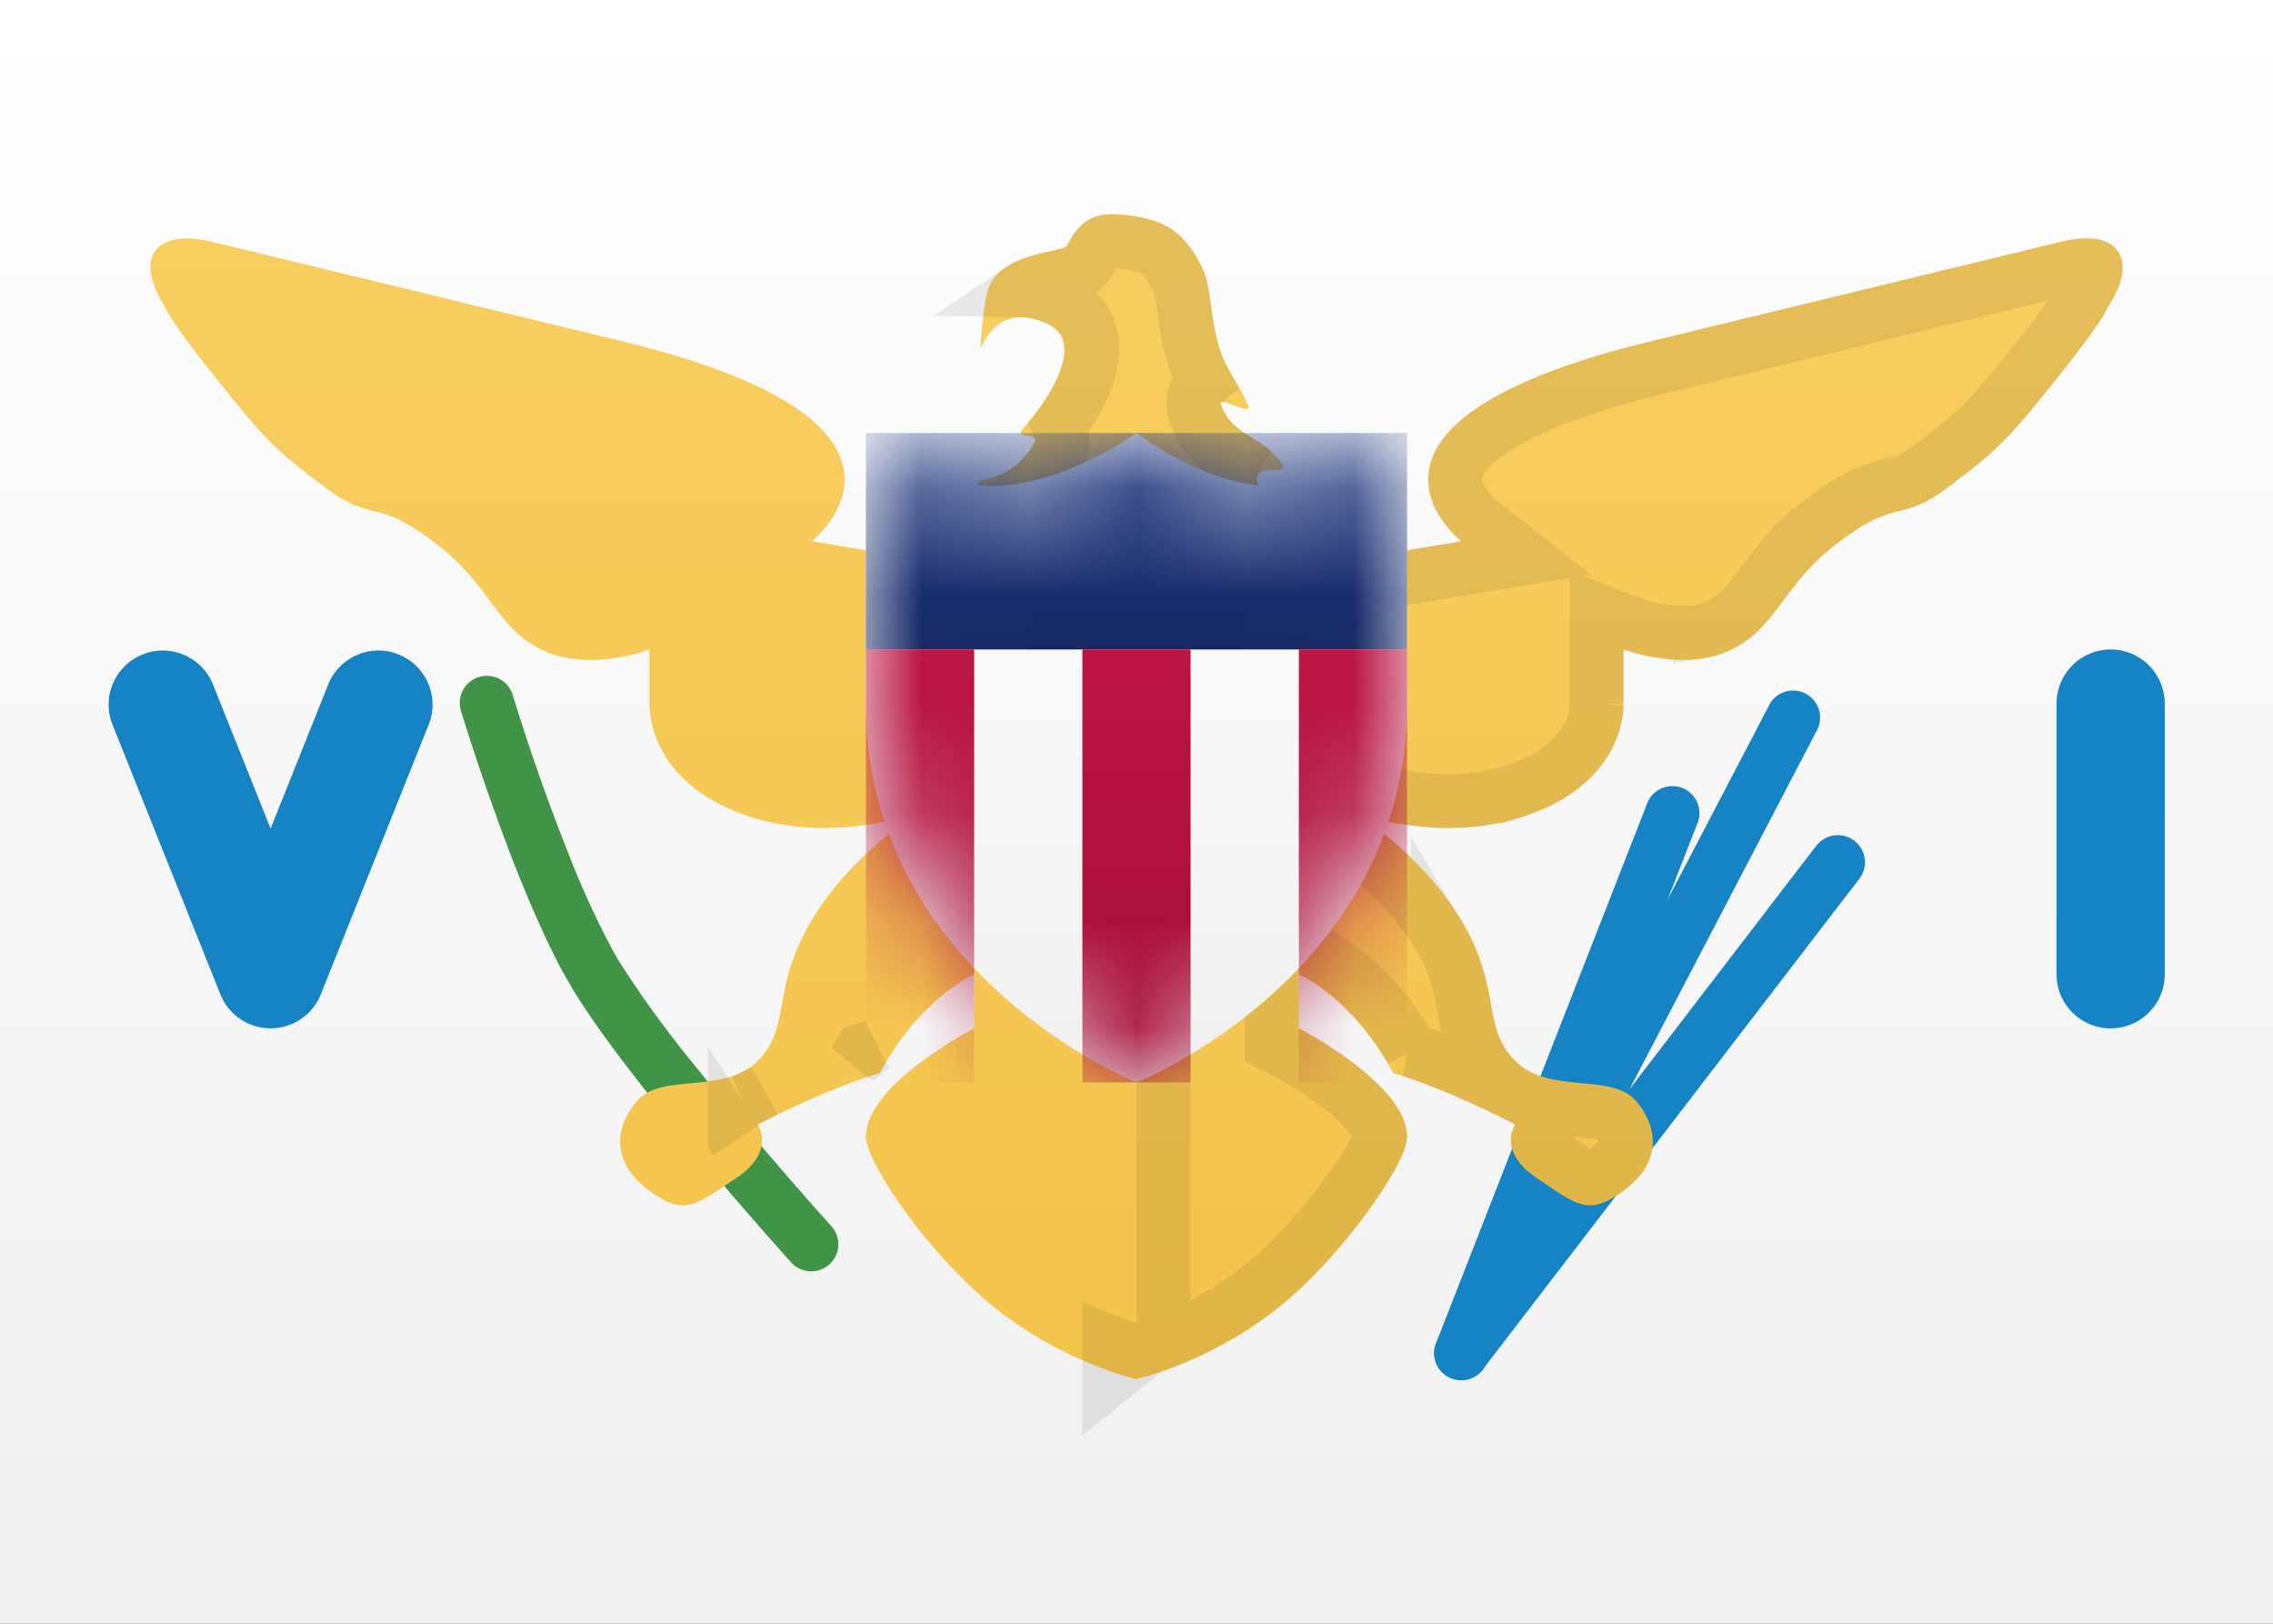 <svg width="21" height="15" xmlns="http://www.w3.org/2000/svg" xmlns:xlink="http://www.w3.org/1999/xlink"><rect width="100%" height="100%" fill="#333333" stroke="none"/><defs><linearGradient x1="50%" y1="0%" x2="50%" y2="100%" id="a"><stop stop-color="#FFF" offset="0%"/><stop stop-color="#F0F0F0" offset="100%"/></linearGradient><linearGradient x1="50%" y1="0%" x2="50%" y2="100%" id="b"><stop stop-color="#F8CE61" offset="0%"/><stop stop-color="#F3C44B" offset="100%"/></linearGradient><linearGradient x1="50%" y1="0%" x2="50%" y2="100%" id="e"><stop stop-color="#1E357F" offset="0%"/><stop stop-color="#162966" offset="100%"/></linearGradient><linearGradient x1="50%" y1="0%" x2="50%" y2="100%" id="g"><stop stop-color="#BC1443" offset="0%"/><stop stop-color="#A30B35" offset="100%"/></linearGradient><path d="M15 6.5s.036.665-.803 1c-.839.335-1.697 0-1.697 0s.618.363 1 1 .182.983.5 1.301c.318.318.891.101 1.118.373.227.273.21.584-.118.826-.328.242-.432.13-.803-.118-.371-.248-.197-.495-.197-.495s-.64-.331-1.128-.474C12.5 9.218 12 9 12 9v.5s1 .513 1 1c0 .213-.462.916-1 1.417-.692.644-1.5.822-1.5.822V5.5l3-.5s-1.381-1.087 1.75-1.847l3.78-.917c.536-.13.74.14.442.605 0 0-.024.099-.472.659-.448.56-.546.66-1 1-.454.34-.454.09-1 .5-.546.41-.567.783-1 1-.433.217-1 0-1 0v.5Zm-9 0V6s-.567.217-1 0c-.434-.217-.454-.59-1-1-.547-.41-.547-.16-1-.5-.454-.34-.552-.44-1-1-.448-.56-.472-.659-.472-.659-.299-.464-.094-.735.442-.605l3.78.917C8.88 3.913 7.5 5 7.5 5l3 .5v7.24s-.808-.179-1.5-.823c-.538-.5-1-1.204-1-1.417 0-.487 1-1 1-1V9s-.5.218-.872.913c-.489.143-1.128.474-1.128.474s.174.247-.197.495c-.372.247-.476.36-.803.118-.328-.242-.346-.553-.119-.826.227-.272.801-.055 1.119-.373.317-.318.117-.664.5-1.301.382-.637 1-1 1-1s-.858.335-1.697 0C5.964 7.165 6 6.5 6 6.5Zm3.248-1.774c-.02-.139-.318-.25-.185-.284.247-.064.371-.143.493-.353.054-.092-.187-.032-.109-.123.412-.477.498-.847.234-.972-.571-.269-.641.427-.618.14.016-.204.037-.369.063-.451.115-.366.697-.344.733-.415.146-.293.314-.32.641-.268.327.053.475.209.605.469.098.196.07.502.178.794.07.19.17.294.247.483.044.11-.289-.108-.247 0 .113.294.396.281.566.547.07.109-.256-.02-.235.149C11.63 4.555 12 5 12 5H9s.266-.153.248-.274Z" id="c"/><path d="M0 2.5V0s.498.489 1.163.489C1.827.489 2.5 0 2.5 0s.627.489 1.251.489C4.376.489 5 0 5 0v2.5C5 5 2.5 6 2.5 6S0 5 0 2.5Z" id="d"/></defs><g fill="none" fill-rule="evenodd"><path fill="url(#a)" d="M0 0h21v15H0z"/><path d="m16.35 6.505-3.072 5.88a.25.25 0 0 0 .444.23l3.07-5.879a.25.25 0 0 0-.443-.231Z" fill="#1583C4" fill-rule="nonzero"/><path d="m16.78 7.813-3.478 4.535a.25.25 0 0 0 .396.304l3.48-4.534a.25.25 0 1 0-.397-.305Z" fill="#1583C4" fill-rule="nonzero"/><path d="m15.223 7.409-1.956 5a.25.25 0 0 0 .466.182l1.955-5a.25.25 0 0 0-.465-.182Z" fill="#1583C4" fill-rule="nonzero"/><path d="M4.26 6.573c.03.093.08.256.15.464.117.347.242.694.37 1.019.15.373.294.693.432.945l.074.128c.16.266.413.614.742 1.026a36.319 36.319 0 0 0 1.287 1.513.25.25 0 0 0 .37-.336 35.831 35.831 0 0 1-1.267-1.49 9.854 9.854 0 0 1-.704-.97 3.41 3.41 0 0 1-.063-.112 8.185 8.185 0 0 1-.405-.889 19.401 19.401 0 0 1-.507-1.444.25.25 0 1 0-.478.146Z" fill="#409347" fill-rule="nonzero"/><path d="M19 6.5V9a.5.5 0 1 0 1 0V6.5a.5.5 0 1 0-1 0ZM2.5 7.654l-.536-1.34a.5.5 0 0 0-.928.372l1 2.5a.5.5 0 0 0 .928 0l1-2.5a.5.5 0 0 0-.928-.372L2.5 7.654Z" fill="#1583C4" fill-rule="nonzero"/><use fill="url(#b)" xlink:href="#c"/><path stroke-opacity=".08" stroke="#000" stroke-width=".5" d="m14.123 10.169.247.127-.159.225c-.013.034-.001.069.125.153.302.201.305.203.348.21.026.004.068-.012.168-.085.2-.149.218-.293.074-.465-.031-.037-.105-.057-.328-.078l-.129-.013a1.484 1.484 0 0 1-.346-.074Zm-.172-.086a.819.819 0 0 1-.128-.105c-.173-.173-.233-.329-.288-.627-.064-.347-.104-.48-.25-.722a2.52 2.52 0 0 0-.32-.421 2.84 2.84 0 0 0-.592-.492l.218-.449c.037.015.113.04.22.064.41.097.845.101 1.244-.044l.05-.02a1.14 1.14 0 0 0 .476-.33.683.683 0 0 0 .17-.427v.003L14.75 6.5v-.863l.34.13c.021.008.068.023.131.038.165.04.333.054.481.03a.648.648 0 0 0 .186-.059c.127-.063.207-.138.325-.294.336-.443.369-.481.637-.682.267-.2.412-.266.645-.324l.014-.003a.807.807 0 0 0 .341-.173c.433-.325.517-.409.955-.956.311-.39.424-.562.457-.638.174-.27.148-.305-.173-.227l-.716.173-3.064.744c-.659.16-1.136.34-1.45.532-.468.289-.498.512-.31.761a.664.664 0 0 0 .106.115l.444.35-3.349.558v6.686l.044-.017a3.423 3.423 0 0 0 1.036-.647c.457-.426.92-1.097.92-1.234 0-.007 0-.015-.002-.024-.022-.115-.168-.285-.399-.46a3.357 3.357 0 0 0-.463-.294l-.136-.07V8.619l.35.153c.194.085.466.28.732.62.074.097.145.2.21.312a7.035 7.035 0 0 1 .481.184c.16.069.307.137.428.196Zm0 0 .164.082.008.004a.826.826 0 0 1-.172-.086ZM10.25 5.712l.209.035-.21-.247v.212Zm0 6.686v.341l.304-.244a2.326 2.326 0 0 1-.304-.097ZM7.958 9.703c-.017.03-.034.06-.05.092l.15-.122a3.45 3.45 0 0 0-.1.03Zm-1.17.818.007.01-.007-.011v.001Zm.261-.438c-.063.03-.118.058-.164.082l-.008.004a.826.826 0 0 0 .172-.086Zm2.45-5.333h1.996a.655.655 0 0 1-.129-.277.336.336 0 0 1 .043-.233c-.19-.12-.287-.217-.36-.404-.051-.134-.007-.247.078-.312a1.269 1.269 0 0 1-.117-.295 2.559 2.559 0 0 1-.07-.38c-.02-.154-.035-.221-.059-.269-.11-.22-.204-.298-.42-.333-.261-.042-.298-.029-.378.133-.055.108-.112.133-.238.165.042-.01-.216.047-.282.07a.503.503 0 0 0-.138.065.834.834 0 0 1 .362.088c.432.203.374.664-.001 1.175a.285.285 0 0 1-.014.272.892.892 0 0 1-.32.341.383.383 0 0 1 .047.194Z"/><g transform="translate(8 4)"><mask id="f" fill="#fff"><use xlink:href="#d"/></mask><use fill="url(#a)" xlink:href="#d"/><path fill="url(#e)" mask="url(#f)" d="M0 0h5v2H0z"/><path d="M0 2h1v4H0V2Zm2 0h1v4H2V2Zm2 0h1v4H4V2Z" fill="url(#g)" mask="url(#f)"/></g></g></svg>